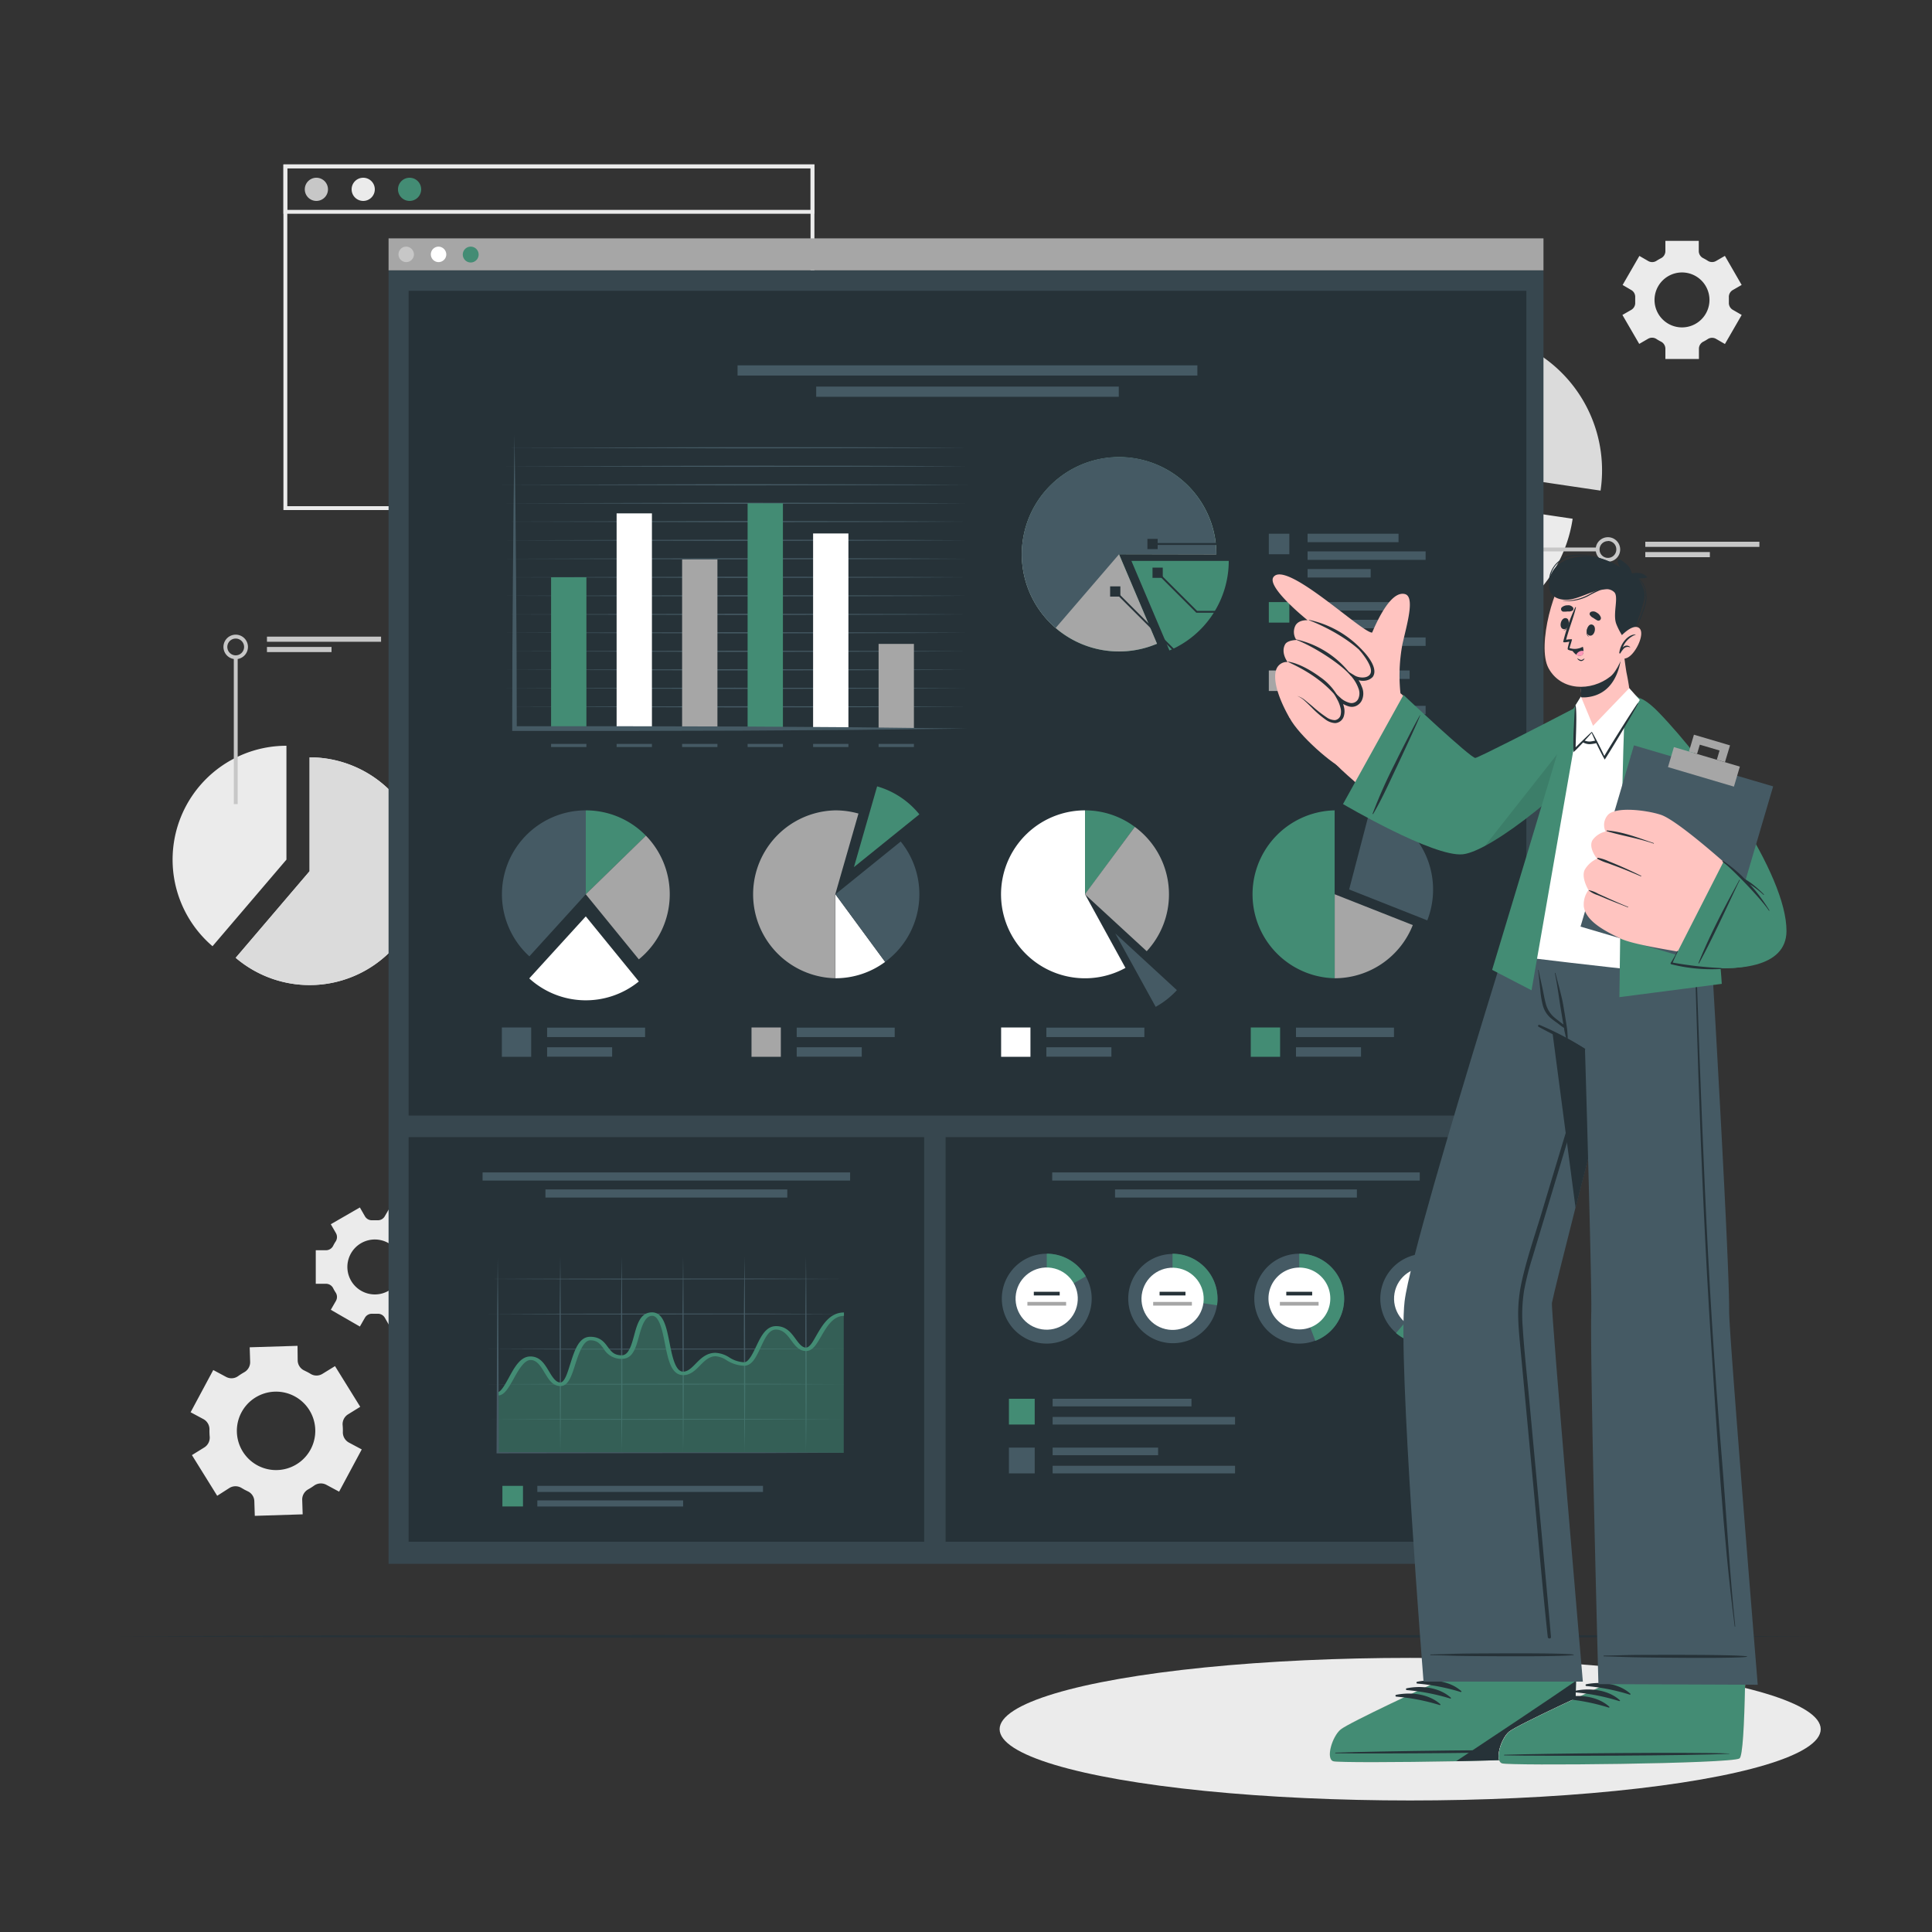 <svg xmlns="http://www.w3.org/2000/svg" viewBox="0 0 500 500"><rect x="0" y="0" width="500" height="500" fill="#333333" stroke="none"/><g id="freepik--background-complete--inject-19"><path d="M59.4,385.07a3,3,0,0,1,3.09,0l.79.46.82.41a2.91,2.91,0,0,1,1.72,2.55l.12,3.81,12.39-.39-.12-3.8a3,3,0,0,1,1.56-2.67,17,17,0,0,0,1.57-1,3,3,0,0,1,3.07-.2l3.35,1.8,5.86-10.93-3.35-1.79a3,3,0,0,1-1.54-2.67,14.24,14.24,0,0,0-.06-1.85A3,3,0,0,1,90,366.08l3.23-2-6.53-10.53-3.25,2a2.92,2.92,0,0,1-3.08,0c-.26-.16-.52-.31-.79-.45l-.82-.41a2.94,2.94,0,0,1-1.72-2.56L77,348.3l-12.38.38.12,3.8a3,3,0,0,1-1.56,2.67,17,17,0,0,0-1.57,1,2.93,2.93,0,0,1-3.08.2l-3.34-1.79-5.86,10.93,3.34,1.79a3,3,0,0,1,1.54,2.67,16.26,16.26,0,0,0,.06,1.85,3,3,0,0,1-1.37,2.78l-3.23,2,6.54,10.53Zm3.1-19.56a10.15,10.15,0,1,1,4.15,13.74A10.16,10.16,0,0,1,62.5,365.51Z" style="fill:#ebebeb"></path><path d="M94.46,341a2.06,2.06,0,0,1,1.92-1h1.28a2.06,2.06,0,0,1,1.91,1l1.33,2.31,7.52-4.34-1.33-2.31a2.07,2.07,0,0,1,.07-2.16,9.6,9.6,0,0,0,.65-1.12,2.08,2.08,0,0,1,1.84-1.14h2.66v-8.68h-2.66a2.08,2.08,0,0,1-1.84-1.14,9.6,9.6,0,0,0-.65-1.12,2.09,2.09,0,0,1-.07-2.17l1.33-2.3-7.52-4.34-1.34,2.31a2.05,2.05,0,0,1-1.91,1l-.64,0-.63,0a2.06,2.06,0,0,1-1.92-1l-1.33-2.31-7.52,4.34,1.33,2.3a2.07,2.07,0,0,1-.07,2.16,9.73,9.73,0,0,0-.65,1.13,2.08,2.08,0,0,1-1.84,1.14H81.72v8.68h2.66a2.08,2.08,0,0,1,1.84,1.14,9.73,9.73,0,0,0,.65,1.13,2.07,2.07,0,0,1,.07,2.16l-1.33,2.3,7.52,4.34ZM89.9,327.87A7.11,7.11,0,1,1,97,335,7.12,7.12,0,0,1,89.9,327.87Z" style="fill:#ebebeb"></path><path d="M422.19,75.07a2.05,2.05,0,0,1,1,1.91c0,.22,0,.43,0,.64s0,.43,0,.65a2.06,2.06,0,0,1-1,1.91l-2.31,1.33L424.23,89l2.3-1.33a2.07,2.07,0,0,1,2.17.07,11.27,11.27,0,0,0,1.12.65A2.07,2.07,0,0,1,431,90.25v2.66h8.68V90.25a2.07,2.07,0,0,1,1.14-1.83,11.27,11.27,0,0,0,1.12-.65,2.07,2.07,0,0,1,2.17-.07l2.3,1.33,4.34-7.52-2.32-1.34a2.06,2.06,0,0,1-1-1.91c0-.21,0-.42,0-.64s0-.42,0-.64a2.05,2.05,0,0,1,1-1.91l2.31-1.33-4.34-7.52-2.3,1.33a2.05,2.05,0,0,1-2.16-.08c-.36-.23-.74-.45-1.13-.65A2.06,2.06,0,0,1,439.64,65V62.33H431V65a2.06,2.06,0,0,1-1.14,1.83c-.39.2-.77.42-1.13.65a2.05,2.05,0,0,1-2.16.08l-2.3-1.33-4.34,7.52Zm13.11-4.56a7.11,7.11,0,1,1-7.11,7.11A7.12,7.12,0,0,1,435.3,70.51Z" style="fill:#ebebeb"></path><path d="M407,134.25a35.75,35.75,0,1,1-35.36-41V129Z" style="fill:#ebebeb"></path><path d="M414.61,121.73a34.75,34.75,0,0,1-.39,5.24l-35.35-5.24V86a35.71,35.71,0,0,1,35.74,35.74Z" style="fill:#dbdbdb"></path><path d="M74.13,193v29.47L55,244.88A29.47,29.47,0,0,1,74.13,193Z" style="fill:#ebebeb"></path><path d="M109.6,225.47A29.47,29.47,0,0,1,61,247.88l19.12-22.41V196a29.45,29.45,0,0,1,29.47,29.47Z" style="fill:#ebebeb"></path><path d="M109.6,225.47A29.47,29.47,0,0,1,61,247.88l19.12-22.41V196a29.45,29.45,0,0,1,29.47,29.47Z" style="fill:#dbdbdb"></path><rect x="60.51" y="170.09" width="1" height="38.01" style="fill:#c7c7c7"></rect><path d="M61,170.59a3.17,3.17,0,1,1,3.17-3.16A3.17,3.17,0,0,1,61,170.59Zm0-5.33a2.17,2.17,0,1,0,2.17,2.17A2.17,2.17,0,0,0,61,165.26Z" style="fill:#c7c7c7"></path><rect x="69.09" y="164.76" width="29.53" height="1.33" style="fill:#c7c7c7"></rect><rect x="69.09" y="167.43" width="16.71" height="1.33" style="fill:#c7c7c7"></rect><rect x="375.46" y="141.7" width="38.01" height="1" style="fill:#c7c7c7"></rect><path d="M416.14,145.37a3.17,3.17,0,1,1,3.16-3.17A3.16,3.16,0,0,1,416.14,145.37Zm0-5.33a2.17,2.17,0,1,0,2.16,2.16A2.16,2.16,0,0,0,416.14,140Z" style="fill:#c7c7c7"></path><rect x="425.8" y="140.2" width="29.53" height="1.33" style="fill:#c7c7c7"></rect><rect x="425.8" y="142.87" width="16.71" height="1.33" style="fill:#c7c7c7"></rect><path d="M210.77,132H73.35V42.56H210.77ZM74.35,131H209.77V43.56H74.35Z" style="fill:#ebebeb"></path><path d="M210.77,55.32H73.35V42.56H210.77Zm-136.42-1H209.77V43.56H74.35Z" style="fill:#ebebeb"></path><path d="M84.88,49a3,3,0,1,1-3-3A3,3,0,0,1,84.88,49Z" style="fill:#c7c7c7"></path><path d="M97,49a3,3,0,1,1-3-3A3,3,0,0,1,97,49Z" style="fill:#ebebeb"></path><path d="M109,49a3,3,0,1,1-3-3A3,3,0,0,1,109,49Z" style="fill:#438C74"></path></g><g id="freepik--Shadow--inject-19"><ellipse cx="364.95" cy="447.51" rx="106.25" ry="18.45" style="fill:#ebebeb"></ellipse></g><g id="freepik--Floor--inject-19"><polygon points="29.71 423.48 84.78 423.24 139.85 423.15 250 422.98 360.15 423.15 415.22 423.23 470.29 423.48 415.22 423.72 360.15 423.81 250 423.98 139.85 423.81 84.78 423.72 29.71 423.48" style="fill:#263238"></polygon></g><g id="freepik--Window--inject-19"><rect x="100.56" y="69.96" width="298.89" height="334.76" style="fill:#37474f"></rect><rect x="105.75" y="75.26" width="289.27" height="213.44" style="fill:#263238"></rect><rect x="190.88" y="94.55" width="119" height="2.64" style="fill:#455a64"></rect><rect x="211.23" y="100.05" width="78.31" height="2.64" style="fill:#455a64"></rect><path d="M291.27,250.49a21.73,21.73,0,1,1-10.46-40.77v21.72Z" style="fill:#fff"></path><path d="M293.69,214l-12.88,17.48V209.72A21.53,21.53,0,0,1,293.69,214Z" style="fill:#438C74"></path><path d="M302.53,231.44a21.6,21.6,0,0,1-5.76,14.73l-16-14.73L293.69,214A21.66,21.66,0,0,1,302.53,231.44Z" style="fill:#a6a6a6"></path><path d="M304.58,256.25a21.76,21.76,0,0,1-5.49,4.32l-10.46-19Z" style="fill:#455a64"></path><path d="M222.17,210.55l-6,20.89v21.73a21.73,21.73,0,0,1,0-43.45A22.05,22.05,0,0,1,222.17,210.55Z" style="fill:#a6a6a6"></path><path d="M229.07,248.94a21.57,21.57,0,0,1-12.86,4.23V231.44Z" style="fill:#fff"></path><path d="M237.93,231.44a21.67,21.67,0,0,1-8.86,17.5l-12.86-17.5,16.89-13.65A21.62,21.62,0,0,1,237.93,231.44Z" style="fill:#455a64"></path><path d="M237.93,210.75,221,224.41l6-20.9A21.78,21.78,0,0,1,237.93,210.75Z" style="fill:#438C74"></path><path d="M151.6,209.72v21.72L137,247.5a21.72,21.72,0,0,1,14.63-37.78Z" style="fill:#455a64"></path><path d="M167.16,216.27,151.6,231.44V209.72A21.69,21.69,0,0,1,167.16,216.27Z" style="fill:#438C74"></path><path d="M173.33,231.44a21.69,21.69,0,0,1-8,16.84L151.6,231.44l15.56-15.17A21.71,21.71,0,0,1,173.33,231.44Z" style="fill:#a6a6a6"></path><path d="M165.33,254a21.73,21.73,0,0,1-28.36-.79l14.63-16.05Z" style="fill:#fff"></path><path d="M345.42,209.72v43.45a21.73,21.73,0,0,1,0-43.45Z" style="fill:#438C74"></path><path d="M350.9,210.42l-5.48,21V209.72A22,22,0,0,1,350.9,210.42Z" style="fill:#263238"></path><path d="M370.88,230.19a21.76,21.76,0,0,1-1.5,8l-20.22-8,5.49-21A21.71,21.71,0,0,1,370.88,230.19Z" style="fill:#455a64"></path><path d="M365.63,239.41a21.74,21.74,0,0,1-20.21,13.76V231.44Z" style="fill:#a6a6a6"></path><rect x="141.59" y="265.95" width="25.36" height="2.44" style="fill:#455a64"></rect><rect x="141.59" y="271.03" width="16.83" height="2.44" style="fill:#455a64"></rect><rect x="129.88" y="265.91" width="7.59" height="7.59" style="fill:#455a64"></rect><rect x="206.19" y="265.95" width="25.36" height="2.44" style="fill:#455a64"></rect><rect x="206.19" y="271.03" width="16.83" height="2.44" style="fill:#455a64"></rect><rect x="194.49" y="265.91" width="7.59" height="7.59" style="fill:#a6a6a6"></rect><rect x="270.8" y="265.95" width="25.36" height="2.44" style="fill:#455a64"></rect><rect x="270.8" y="271.03" width="16.83" height="2.44" style="fill:#455a64"></rect><rect x="259.09" y="265.91" width="7.59" height="7.59" style="fill:#fff"></rect><rect x="335.4" y="265.95" width="25.36" height="2.44" style="fill:#455a64"></rect><rect x="335.4" y="271.03" width="16.83" height="2.44" style="fill:#455a64"></rect><rect x="323.7" y="265.91" width="7.59" height="7.59" style="fill:#438C74"></rect><path d="M129.88,115.88l60.25-.15c20.09,0,40.17,0,60.25.15-20.08.14-40.16.1-60.25.16Z" style="fill:#455a64"></path><path d="M129.88,120.67l60.25-.15c20.09,0,40.17,0,60.25.15-20.08.14-40.16.1-60.25.16Z" style="fill:#455a64"></path><path d="M129.88,125.46l60.25-.16c20.09.06,40.17,0,60.25.16-20.08.14-40.16.1-60.25.16Z" style="fill:#455a64"></path><path d="M129.88,130.25l60.25-.16c20.09.06,40.17,0,60.25.16-20.08.13-40.16.1-60.25.15Z" style="fill:#455a64"></path><path d="M129.88,135l60.25-.16c20.09.06,40.17,0,60.25.16-20.08.13-40.16.1-60.25.15Z" style="fill:#455a64"></path><path d="M129.88,139.83l60.25-.16c20.09.06,40.17,0,60.25.16-20.08.13-40.16.1-60.25.15Z" style="fill:#455a64"></path><path d="M129.88,144.61l60.25-.15c20.09,0,40.17,0,60.25.15-20.08.14-40.16.11-60.25.16Z" style="fill:#455a64"></path><path d="M129.88,149.4l60.25-.15c20.09.05,40.17,0,60.25.15-20.08.14-40.16.1-60.25.16Z" style="fill:#455a64"></path><path d="M129.88,154.19l60.25-.15c20.09.05,40.17,0,60.25.15-20.08.14-40.16.1-60.25.16Z" style="fill:#455a64"></path><path d="M129.88,159l60.25-.16c20.09.06,40.17,0,60.25.16-20.08.13-40.16.1-60.25.16Z" style="fill:#455a64"></path><path d="M129.88,163.77l60.25-.16c20.09.06,40.17,0,60.25.16-20.08.13-40.16.1-60.25.15Z" style="fill:#455a64"></path><path d="M129.88,168.56l60.25-.16c20.09.06,40.17,0,60.25.16-20.08.13-40.16.1-60.25.15Z" style="fill:#455a64"></path><path d="M129.88,173.35l60.25-.16c20.09.05,40.17,0,60.25.16-20.08.13-40.16.1-60.25.15Z" style="fill:#455a64"></path><path d="M129.88,178.13l60.25-.15c20.09.05,40.17,0,60.25.15-20.08.14-40.16.1-60.25.16Z" style="fill:#455a64"></path><path d="M129.88,182.92l60.25-.15c20.09,0,40.17,0,60.25.15-20.08.14-40.16.1-60.25.16Z" style="fill:#455a64"></path><rect x="142.62" y="149.4" width="9.14" height="39.1" style="fill:#438C74"></rect><rect x="159.58" y="132.86" width="9.14" height="55.64" style="fill:#fff"></rect><rect x="176.53" y="144.78" width="9.14" height="43.72" style="fill:#a6a6a6"></rect><rect x="193.48" y="130.25" width="9.14" height="58.26" style="fill:#438C74"></rect><rect x="210.43" y="138.06" width="9.14" height="50.44" style="fill:#fff"></rect><rect x="227.38" y="166.64" width="9.14" height="21.86" style="fill:#a6a6a6"></rect><path d="M133.15,112.52l.25,19,.17,19c.12,12.67.15,25.33.17,38l-.59-.57,29.31,0,29.31.07,29.3.19,29.31.34-29.31.35-29.3.19-29.31.07-29.31,0h-.59v-.58c0-12.66.05-25.32.17-38l.17-19Z" style="fill:#455a64"></path><rect x="142.62" y="192.52" width="9.14" height="0.81" style="fill:#455a64"></rect><rect x="159.58" y="192.52" width="9.14" height="0.81" style="fill:#455a64"></rect><rect x="176.53" y="192.52" width="9.14" height="0.81" style="fill:#455a64"></rect><rect x="193.48" y="192.52" width="9.14" height="0.81" style="fill:#455a64"></rect><rect x="210.43" y="192.52" width="9.14" height="0.81" style="fill:#455a64"></rect><rect x="227.38" y="192.52" width="9.14" height="0.81" style="fill:#455a64"></rect><path d="M318,145.16a25.2,25.2,0,0,1-15.35,23.18l-9.84-23.18Z" style="fill:#438C74"></path><path d="M289.6,143.43l9.84,23.19s0,0-.05,0c-.77.31-1.54.6-2.31.84a25.16,25.16,0,0,1-32.64-24,25.7,25.7,0,0,1,1.13-7.48,25.14,25.14,0,0,1,16.55-16.55,25.32,25.32,0,0,1,15,0,25.12,25.12,0,0,1,17.7,24Z" style="fill:#438C74"></path><path d="M289.6,143.43l9.84,23.19s0,0-.05,0c-.77.31-1.54.6-2.31.84a25.16,25.16,0,0,1-32.64-24A25.18,25.18,0,0,1,313.65,136a25.37,25.37,0,0,1,1.13,7.48Z" style="fill:#a6a6a6"></path><path d="M289.61,143.44,273.2,162.52a25.17,25.17,0,1,1,41.58-19.08Z" style="fill:#455a64"></path><polygon points="331.03 176.79 312.01 176.79 288.46 153.24 288.8 152.9 312.21 176.31 331.03 176.31 331.03 176.79" style="fill:#263238"></polygon><rect x="287.3" y="151.75" width="2.65" height="2.65" style="fill:#263238"></rect><polygon points="331.03 158.57 309.6 158.57 299.42 148.4 299.76 148.06 309.8 158.09 331.03 158.09 331.03 158.57" style="fill:#263238"></polygon><rect x="298.27" y="146.9" width="2.65" height="2.65" style="fill:#263238"></rect><rect x="298.62" y="140.54" width="32.41" height="0.49" style="fill:#263238"></rect><rect x="296.95" y="139.46" width="2.65" height="2.65" style="fill:#263238"></rect><rect x="338.4" y="138.13" width="23.54" height="2.19" style="fill:#455a64"></rect><rect x="338.4" y="142.7" width="30.55" height="2.19" style="fill:#455a64"></rect><rect x="338.4" y="147.27" width="16.33" height="2.19" style="fill:#455a64"></rect><rect x="328.37" y="138.13" width="5.31" height="5.31" style="fill:#455a64"></rect><rect x="338.4" y="155.82" width="26.41" height="2.19" style="fill:#455a64"></rect><rect x="338.4" y="160.4" width="22.02" height="2.19" style="fill:#455a64"></rect><rect x="338.4" y="164.97" width="30.55" height="2.19" style="fill:#455a64"></rect><rect x="328.37" y="155.82" width="5.31" height="5.31" style="fill:#438C74"></rect><rect x="338.4" y="173.52" width="26.41" height="2.19" style="fill:#455a64"></rect><rect x="338.4" y="178.09" width="22.02" height="2.19" style="fill:#455a64"></rect><rect x="338.4" y="182.67" width="30.55" height="2.19" style="fill:#455a64"></rect><rect x="328.37" y="173.52" width="5.31" height="5.31" style="fill:#a6a6a6"></rect><rect x="105.75" y="294.29" width="133.42" height="104.71" style="fill:#263238"></rect><rect x="124.89" y="303.42" width="95.12" height="2.11" style="fill:#455a64"></rect><rect x="141.16" y="307.82" width="62.59" height="2.11" style="fill:#455a64"></rect><rect x="130.02" y="384.54" width="5.33" height="5.33" style="fill:#438C74"></rect><rect x="139.06" y="384.54" width="58.4" height="1.58" style="fill:#455a64"></rect><rect x="139.06" y="388.3" width="37.73" height="1.58" style="fill:#455a64"></rect><path d="M126.49,331c15.32-.1,30.64-.07,46-.11s30.64,0,46,.11c-15.32.09-30.64.07-46,.11S141.81,331.07,126.49,331Z" style="fill:#455a64"></path><path d="M126.49,340.06c15.32-.1,30.64-.07,46-.11s30.64,0,46,.11c-15.32.1-30.64.07-46,.11S141.81,340.15,126.49,340.06Z" style="fill:#455a64"></path><path d="M126.49,349.14c15.32-.09,30.64-.07,46-.11s30.64,0,46,.11c-15.32.1-30.64.07-46,.11S141.81,349.24,126.49,349.14Z" style="fill:#455a64"></path><path d="M126.49,358.22c15.32-.09,30.64-.07,46-.11s30.64,0,46,.11c-15.32.1-30.64.08-46,.12S141.81,358.32,126.49,358.22Z" style="fill:#455a64"></path><path d="M126.49,367.31c15.32-.1,30.64-.07,46-.11s30.64,0,46,.11c-15.32.09-30.64.07-46,.11S141.81,367.4,126.49,367.31Z" style="fill:#455a64"></path><path d="M145,325.07c.14,8.49.1,17,.16,25.46s0,17-.16,25.46c-.14-8.49-.1-17-.16-25.46S144.87,333.56,145,325.07Z" style="fill:#455a64"></path><path d="M160.9,325.07c.13,8.49.1,17,.15,25.46s0,17-.15,25.46c-.14-8.49-.11-17-.16-25.46S160.76,333.56,160.9,325.07Z" style="fill:#455a64"></path><path d="M176.79,325.07c.14,8.49.1,17,.16,25.46s0,17-.16,25.46c-.13-8.49-.1-17-.15-25.46S176.66,333.56,176.79,325.07Z" style="fill:#455a64"></path><path d="M192.69,325.07c.13,8.49.1,17,.15,25.46s0,17-.15,25.46c-.14-8.49-.1-17-.16-25.46S192.55,333.56,192.69,325.07Z" style="fill:#455a64"></path><path d="M208.58,325.07c.14,8.49.1,17,.16,25.46s0,17-.16,25.46c-.13-8.49-.1-17-.15-25.46S208.45,333.56,208.58,325.07Z" style="fill:#455a64"></path><path d="M128.81,360.72c2.8,0,4.48-9.23,8.45-9.23s4.39,6.73,7.74,6.73,3.24-11.82,7.74-11.82,3.45,4.8,8.16,4.8,2.92-11.14,7.84-11.14,2.93,15.35,8,15.35c3.24,0,4.5-4.88,8.37-4.88,2.56,0,4.07,2.44,7.42,2.44s4.08-9.37,8.27-9.37,4.66,5.54,7.73,5.54,4.19-9.08,9.83-9.08V376h-89.6Z" style="fill:#438C74;opacity:0.5"></path><path d="M128.81,361.16v-.88c.85,0,2-2.16,2.87-3.73,1.47-2.71,3-5.5,5.58-5.5s3.73,2.05,4.82,3.85c.85,1.42,1.73,2.88,2.92,2.88s1.95-2.84,2.62-4.91c1.08-3.4,2.2-6.91,5.12-6.91,2.6,0,3.63,1.38,4.53,2.59s1.63,2.2,3.63,2.2c1.8,0,2.51-2.6,3.2-5.11.8-3,1.64-6,4.64-6s3.74,3.85,4.55,7.93c.65,3.3,1.46,7.41,3.5,7.41,1.22,0,2.22-1,3.27-2.08,1.29-1.31,2.75-2.79,5.1-2.79a7.23,7.23,0,0,1,3.58,1.19,7.64,7.64,0,0,0,3.84,1.25c1.16,0,2.22-2.23,3.07-4,1.25-2.63,2.54-5.35,5.2-5.35s3.93,1.77,5.07,3.33c.84,1.14,1.63,2.22,2.66,2.22s1.89-1.73,2.77-3.25c1.51-2.6,3.39-5.83,7.06-5.83v.88c-2.82,0-4.45,2.81-5.89,5.29-1.23,2.12-2.21,3.8-3.94,3.8s-2.76-1.31-3.78-2.7-2.09-2.85-4-2.85-2.95,2.52-4,4.75c-1.18,2.48-2.19,4.62-4.26,4.62A9.09,9.09,0,0,1,188,352a5.9,5.9,0,0,0-2.8-1c-1.69,0-2.9,1.23-4.06,2.41s-2.43,2.47-4.31,2.47c-3.13,0-3.92-4-4.75-8.18-.63-3.19-1.42-7.17-3.3-7.17s-2.73,2.82-3.41,5.3c-.82,3-1.59,5.84-4.43,5.84a5.26,5.26,0,0,1-4.75-2.68c-.84-1.13-1.57-2.12-3.41-2.12s-3,3.45-3.9,6.22c-1,3.13-1.79,5.61-3.84,5.61s-3-1.66-4.08-3.42-2-3.31-3.66-3.31-3.21,2.73-4.4,4.92C131.55,359.27,130.52,361.16,128.81,361.16Z" style="fill:#438C74"></path><path d="M128.81,325.62c.1,8.4.19,16.79.2,25.19L129.1,376l-.29-.21,44.8.06,22.4,0,22.4.11-22.4.11-22.4,0-44.8.06h-.3V376l.1-25.18C128.62,342.41,128.71,334,128.81,325.62Z" style="fill:#455a64"></path><rect x="244.72" y="294.29" width="150.3" height="104.71" style="fill:#263238"></rect><rect x="272.31" y="303.42" width="95.12" height="2.11" style="fill:#455a64"></rect><rect x="288.57" y="307.82" width="62.59" height="2.11" style="fill:#455a64"></rect><rect x="261.11" y="362" width="6.67" height="6.67" style="fill:#438C74"></rect><rect x="272.42" y="362" width="35.93" height="1.97" style="fill:#455a64"></rect><rect x="272.42" y="366.7" width="47.21" height="1.97" style="fill:#455a64"></rect><rect x="261.11" y="374.64" width="6.67" height="6.67" style="fill:#455a64"></rect><rect x="272.42" y="374.64" width="27.3" height="1.97" style="fill:#455a64"></rect><rect x="272.42" y="379.34" width="47.21" height="1.97" style="fill:#455a64"></rect><path d="M282.53,336.1a11.63,11.63,0,1,1-1.54-5.79A11.64,11.64,0,0,1,282.53,336.1Z" style="fill:#455a64"></path><path d="M281,330.31l-10.1,5.79V324.46A11.65,11.65,0,0,1,281,330.31Z" style="fill:#438C74"></path><circle cx="270.89" cy="336.1" r="8.05" transform="translate(-104.17 549.81) rotate(-80.81)" style="fill:#fff"></circle><rect x="267.55" y="334.31" width="6.7" height="0.95" style="fill:#263238"></rect><rect x="265.89" y="336.94" width="10.02" height="0.95" style="fill:#a6a6a6"></rect><path d="M315.09,336.1a10.55,10.55,0,0,1-.13,1.7,11.55,11.55,0,1,1,.13-1.7Z" style="fill:#455a64"></path><path d="M315.09,336.1a10.55,10.55,0,0,1-.13,1.7l-11.51-1.7V324.46a11.63,11.63,0,0,1,11.64,11.64Z" style="fill:#438C74"></path><circle cx="303.45" cy="336.1" r="8.05" transform="translate(-93.2 554.54) rotate(-76.76)" style="fill:#fff"></circle><rect x="300.1" y="334.31" width="6.7" height="0.95" style="fill:#263238"></rect><rect x="298.44" y="336.94" width="10.02" height="0.95" style="fill:#a6a6a6"></rect><path d="M347.87,336.1a11.63,11.63,0,1,1-1.54-5.79A11.64,11.64,0,0,1,347.87,336.1Z" style="fill:#455a64"></path><path d="M347.87,336.1A11.64,11.64,0,0,1,340.41,347l-4.17-10.86V324.46a11.63,11.63,0,0,1,11.63,11.64Z" style="fill:#438C74"></path><path d="M344.28,336.1a8,8,0,1,1-8-8.05A8,8,0,0,1,344.28,336.1Z" style="fill:#fff"></path><rect x="332.89" y="334.31" width="6.7" height="0.95" style="fill:#263238"></rect><rect x="331.23" y="336.94" width="10.02" height="0.95" style="fill:#a6a6a6"></rect><path d="M380.48,336.1a11.63,11.63,0,1,1-1.54-5.79A11.62,11.62,0,0,1,380.48,336.1Z" style="fill:#455a64"></path><path d="M380.48,336.1A11.64,11.64,0,0,1,361.29,345l7.55-8.85V324.46a11.63,11.63,0,0,1,11.64,11.64Z" style="fill:#438C74"></path><circle cx="368.84" cy="336.1" r="8.05" transform="translate(-26 641.23) rotate(-80.04)" style="fill:#fff"></circle><rect x="365.49" y="334.31" width="6.7" height="0.95" style="fill:#263238"></rect><rect x="363.83" y="336.94" width="10.02" height="0.95" style="fill:#a6a6a6"></rect><rect x="100.56" y="61.69" width="298.89" height="8.27" style="fill:#a6a6a6"></rect><path d="M107.13,65.83a2,2,0,1,1-2-2A2.05,2.05,0,0,1,107.13,65.83Z" style="fill:#c7c7c7"></path><path d="M115.5,65.83a2,2,0,1,1-2-2A2.05,2.05,0,0,1,115.5,65.83Z" style="fill:#fff"></path><path d="M123.87,65.83a2.05,2.05,0,1,1-2.05-2A2.05,2.05,0,0,1,123.87,65.83Z" style="fill:#438C74"></path></g><g id="freepik--Character--inject-19"><path d="M345.06,455.81c2,.65,59.27-.1,61.43-1.51.83-.52,1.2-8.87,1.37-19V435c0-2.08.07-4.23.07-6.4,0-.3,0-.6,0-.89L405.17,398l-38.31.38,3.78,29.43.05,1.17.23,6.09,0,.62s-21.79,10.09-24,11.9S343.05,455.17,345.06,455.81Z" style="fill: rgb(255, 196, 192);"></path><path d="M345.06,455.81c2,.65,59.27-.1,61.43-1.51.83-.52,1.2-8.87,1.37-19V435c0-2.08.07-4.23.07-6.4,0-.3,0-.6,0-.89l-37.3.1.05,1.17.23,6.09,0,.62s-21.79,10.09-24,11.9S343.05,455.17,345.06,455.81Z" style="fill:#ebebeb"></path><path d="M345.05,455.81c1,.33,16.59.29,31.8,0,3.06-.06,6.1-.13,9-.21,10.85-.3,19.81-.75,20.64-1.29s1.2-8.64,1.37-18.55c0-.14,0-.28,0-.42V435h0l-36.9.07,0,.63s-21.8,10.08-24,11.89S343.05,455.17,345.05,455.81Z" style="fill:#438C74"></path><path d="M345.68,453.58c9.65-.36,48.6-.91,58.16-.54.08,0,.08.06,0,.06-9.55.57-48.51.81-58.16.64C345.48,453.74,345.47,453.59,345.68,453.58Z" style="fill:#263238"></path><path d="M366.81,435.23c3.79-.75,8.44-.23,11.38,2.44.11.1,0,.26-.16.22a53.87,53.87,0,0,0-11.2-2.18A.24.24,0,0,1,366.81,435.23Z" style="fill:#263238"></path><path d="M364.09,436.92c3.79-.76,8.44-.23,11.38,2.44.11.1,0,.26-.16.22a53.87,53.87,0,0,0-11.2-2.18A.24.24,0,0,1,364.09,436.92Z" style="fill:#263238"></path><path d="M361.37,438.61c3.79-.76,8.44-.23,11.38,2.43.11.11,0,.27-.16.23a53.22,53.22,0,0,0-11.2-2.18A.24.24,0,0,1,361.37,438.61Z" style="fill:#263238"></path><path d="M376.85,455.8c3.06-.06,6.1-.13,9-.21,10.85-.3,19.81-.75,20.64-1.29s1.2-8.64,1.37-18.55c0-.14,0-.28,0-.42V435h0C402.77,438.55,385,450.41,376.85,455.8Z" style="fill:#263238"></path><path d="M368.41,435.2h41.23s-8.3-96.31-8-98c.42-2.16,2.85-11.91,6.09-24.64,1-4,2.11-8.26,3.25-12.69,3.08-12,6.46-25.08,9.42-36.48,4.43-17.07,7.89-30.33,7.89-30.33H393.36s-4.07,12.91-9.21,29.71c-8.36,27.3-19.54,64.88-20.64,74C361.72,351.55,368.41,435.2,368.41,435.2Z" style="fill:#455a64"></path><path d="M370.23,428.17c6.3-.13,4.49-.18,10.79-.25,3.08,0,23.34-.2,26.22.28a.06.06,0,0,1,0,.12c-2.88.48-23.14.3-26.22.27-6.3-.06-4.49-.11-10.79-.24A.09.09,0,1,1,370.23,428.17Z" style="fill:#263238"></path><path d="M393.9,331.32c1.36-6,3.38-11.8,5.14-17.65q5.35-17.84,10.78-35.65,2.71-8.91,5.44-17.81c.92-3,1.84-6,2.78-9s2-5.83,2.79-8.79c.34-1.2.52-.54.09,1-.87,3.07-1.73,6.15-2.62,9.22q-2.67,9.12-5.36,18.22-5.37,18.12-10.82,36.22l-5.46,18.14a73.78,73.78,0,0,0-2.23,8.78,40.42,40.42,0,0,0-.36,9.39c.39,6.31,1.12,12.61,1.7,18.91s1.17,12.61,1.76,18.92q1.74,18.82,3.45,37.66c.14,1.59.28,3.18.41,4.78,0,.53-.77.49-.83,0-1.35-12.42-2.4-24.87-3.56-37.3l-3.48-37.11c-.29-3.11-.62-6.22-.62-9.34A38.68,38.68,0,0,1,393.9,331.32Z" style="fill:#263238"></path><path d="M397.33,233.07c2.42,18.77,7.05,54,10.42,79.5,7.88-30.94,20.56-79.5,20.56-79.5Z" style="fill:#263238"></path><path d="M388.74,456.36c2,.66,59.27.12,61.44-1.28.83-.52,1.24-8.87,1.44-19v-.32c.05-2.08.09-4.22.1-6.4,0-.3,0-.6,0-.89.13-14.58-.92-29.71-.92-29.71l-37.43.25,1.05,29.43,0,1.16.21,6.09,0,.63s-21.83,10-24.05,11.8S386.74,455.71,388.74,456.36Z" style="fill: rgb(255, 196, 192);"></path><path d="M388.74,456.36c2,.66,59.27.12,61.44-1.28.83-.52,1.24-8.87,1.44-19v-.32c.05-2.08.09-4.22.1-6.4,0-.3,0-.6,0-.89l-37.3,0,0,1.16.21,6.09,0,.63s-21.83,10-24.05,11.8S386.74,455.71,388.74,456.36Z" style="fill:#ebebeb"></path><path d="M388.74,456.36c2,.66,59.27.12,61.44-1.28.83-.52,1.24-8.87,1.44-19v-.32l-36.94-.07,0,.63s-21.83,10-24.05,11.8S386.74,455.71,388.74,456.36Z" style="fill:#438C74"></path><path d="M389.37,454.13c9.65-.32,48.6-.73,58.17-.32.08,0,.08.06,0,.06-9.56.53-48.51.63-58.17.42C389.17,454.29,389.17,454.14,389.37,454.13Z" style="fill:#263238"></path><path d="M410.57,435.87c3.79-.75,8.44-.21,11.37,2.47.11.1,0,.26-.16.23a52.7,52.7,0,0,0-11.19-2.22A.24.24,0,0,1,410.57,435.87Z" style="fill:#263238"></path><path d="M407.84,437.54c3.79-.74,8.44-.2,11.37,2.48.12.1,0,.26-.16.22A53.84,53.84,0,0,0,407.86,438,.24.24,0,0,1,407.84,437.54Z" style="fill:#263238"></path><path d="M405.11,439.22c3.8-.74,8.45-.2,11.38,2.48.11.1,0,.26-.16.22a53.94,53.94,0,0,0-11.2-2.22A.24.24,0,0,1,405.11,439.22Z" style="fill:#263238"></path><path d="M394.49,233.07s.81,16.72,4.63,30c.31,1.1.64,2.18,1,3.21a62.24,62.24,0,0,1,10.07,5.18s.41,13.45.81,28.46c.45,16.77.91,35.48.82,39.45-.36,14.84,1.85,96.48,1.85,96.48l41.23.16s-7.45-91.16-7.4-96.6c.08-8.74-2-47.38-3.6-75.56-1-17.36-1.79-30.74-1.79-30.74Z" style="fill:#455a64"></path><path d="M415.08,428.47c6.3-.1,4.49-.16,10.79-.19,3.09,0,23.34-.11,26.22.38.06,0,.06.12,0,.13-2.88.46-23.14.2-26.22.16-6.3-.09-4.49-.13-10.79-.29A.1.1,0,0,1,415.08,428.47Z" style="fill:#263238"></path><path d="M438.65,239c.76,23,1.56,46,2.59,69s2.42,46.14,4.35,69.15c1.08,12.86,2.1,30.95,3.49,43.77,0,.09-.13.12-.14,0-3-22.81-4.67-51-6.15-74s-2.48-46-3.26-68.95c-.44-13-.78-26-1.17-39C438.36,238.84,438.64,238.86,438.65,239Z" style="fill:#263238"></path><path d="M398.41,265.24a77.27,77.27,0,0,1,11.78,6.18.13.13,0,0,1-.12.24c-4-1.93-8-3.79-11.9-5.94A.27.27,0,0,1,398.41,265.24Z" style="fill:#263238"></path><path d="M398.18,251.06c.27,1.46.62,2.91.94,4.37s.52,2.76.88,4.11a7.07,7.07,0,0,0,1.91,3.45c.54.5,1.13.94,1.7,1.39.31.25.64.49,1,.74,0-.2-.07-.39-.11-.59-.1-.56-.19-1.11-.28-1.67-.21-1.24-.41-2.47-.6-3.71-.37-2.43-.71-4.89-1.22-7.29,0-.1.13-.14.15,0,.61,2.38,1.28,4.74,1.81,7.15.25,1.18,1.18,7,1.22,7.42s.08.85.09,1.28a4.72,4.72,0,0,1,0,1.3c0,.11-.15.09-.2,0h0a5.14,5.14,0,0,1-.37-1.27c-.11-.42-.2-.84-.28-1.26,0-.15,0-.31-.07-.47-.57-.34-1.11-.8-1.64-1.19s-1.17-.83-1.72-1.29a6.59,6.59,0,0,1-2.09-3.27,23.62,23.62,0,0,1-.68-4.19c-.19-1.65-.32-3.31-.56-5C398,251,398.16,251,398.18,251.06Z" style="fill:#263238"></path><path d="M416.77,189.33c-5.57,9.56-29.57,30.37-38.13,31-6.18.44-26.92-16.49-32.78-22.38-5.64-5.68,13.35-21.38,16.89-18.28,5,4.39,16,17.07,18.4,17.45,1.68.26,11.94-4.73,27.85-14.09C417.8,177.82,420.09,183.62,416.77,189.33Z" style="fill: rgb(255, 196, 192);"></path><path d="M333.74,185.78c2.49,4.69,11.34,12.28,14.18,13.29s16.24-13.61,15.72-16.66-10.14-18.18-15.12-20.32S331.15,180.92,333.74,185.78Z" style="fill: rgb(255, 196, 192);"></path><path d="M362.45,179.55a44.2,44.2,0,0,1,.49-12.8c1.12-5,3.33-12.28.67-13-5.46-1.43-11,16.75-11,16.75s-1.15,8.41,4.14,10.31A5.59,5.59,0,0,0,362.45,179.55Z" style="fill: rgb(255, 196, 192);"></path><path d="M355.51,166.92c-1.5,2.38-3.37,1-3.37,1s4,3.7,2.73,6.53-5.05.43-5.33.27c.21.2,3.82,3.69,2.24,6.4s-5.08-.14-5.3-.33c.14.24,1.94,3.57.27,5.36-2.86,3.07-7.71-5.29-11-6,0,0-1.9,5.49-2,5.64,0,0-4.78-7.86-3.53-12.29a2.92,2.92,0,0,1,3-2.18s-1.82-2.37-.64-4.55c.6-1.11,2.93-1.14,2.93-1.14a3.66,3.66,0,0,1-.21-3.82c.92-1.5,3.11-1.29,3.11-1.29s-10.75-8.6-8.83-11.19c3.31-4.45,23.18,14.74,25.6,14.39C356.33,163.53,356.17,165.89,355.51,166.92Z" style="fill: rgb(255, 196, 192);"></path><path d="M338.71,160.49s0-.09,0-.08A26.2,26.2,0,0,1,352.32,168c.11.13.23.9.09.77C349,165.48,343.76,162.45,338.71,160.49Z" style="fill:#263238"></path><path d="M335.41,165.56c-.06,0,0-.11,0-.09a24.44,24.44,0,0,1,14.3,9.22c.12.16.06.43-.09.25C347.12,171.87,340,167.31,335.41,165.56Z" style="fill:#263238"></path><path d="M346.6,181.23c-3.48-4.55-8.06-7.52-13.21-9.89-.07,0,0-.12,0-.11,2.84.47,6,2.33,8.27,4a15.11,15.11,0,0,1,5.06,5.9C346.81,181.2,346.68,181.33,346.6,181.23Z" style="fill:#263238"></path><path d="M352.23,167.93c.14.15-.49.19-.36.35,1.4,1.69,3.77,4.84,2.65,6.3-.9,1.16-3.09.76-3.87.28l-2-1.22,1.42,1.82a9.66,9.66,0,0,1,1.49,2.68,3.43,3.43,0,0,1-.06,2.76,1.93,1.93,0,0,1-2.2,1,5.7,5.7,0,0,1-2.54-1.44l-2-1.83,1.31,2.38a8.74,8.74,0,0,1,.83,2.11,3.69,3.69,0,0,1,0,2.11,1.75,1.75,0,0,1-1.43,1.14,3.85,3.85,0,0,1-2.05-.66,31.89,31.89,0,0,1-3.74-2.91c-.61-.52-1.22-1-1.86-1.53a5.76,5.76,0,0,0-2.1-1.15,6.16,6.16,0,0,1,2,1.32c.59.54,1.16,1.1,1.73,1.66a26.13,26.13,0,0,0,3.67,3.17,4.53,4.53,0,0,0,2.42.87,2.48,2.48,0,0,0,2.18-1.61,4.4,4.4,0,0,0,.08-2.61,9.6,9.6,0,0,0-.88-2.36l-.72.55a6.73,6.73,0,0,0,3,1.74,2.74,2.74,0,0,0,1.88-.21,3.08,3.08,0,0,0,1.33-1.32,4.25,4.25,0,0,0,.07-3.49,9.83,9.83,0,0,0-1.68-2.91l-.54.6c1,.58,3.41,1.3,5-.33C357,172.77,353,168.64,352.23,167.93Z" style="fill:#263238"></path><path d="M363.22,179.85l-15.65,28.24s23.41,13.8,31,13,29.61-18.64,38.23-30.34c5.24-7.12,1.55-13.15-8.68-7.81-10.51,5.48-25.25,13-26.3,13.21S363.22,179.85,363.22,179.85Z" style="fill:#438C74"></path><path d="M361.65,198.1c1-2.15,5.06-10.75,5.9-13,0,0,0-.07-.06,0-1.21,2-5.45,10.33-6.48,12.48a130.21,130.21,0,0,0-5.78,13c0,.08.09.16.14.08C357.74,206.63,359.63,202.33,361.65,198.1Z" style="fill:#263238"></path><path d="M416.77,190.8c-7,9.48-22.79,23-32.55,28.22l29.94-38h0C419.56,180.53,420.79,185.34,416.77,190.8Z" style="opacity:0.1"></path><path d="M443.72,253.17c-.15.15-54.15-5.67-54.66-6.33-.71-.92,14.69-55.89,19.49-64.91,2-3.84,11.81-4.4,15.67-.76,9.67,9.09,16.4,38.49,17.81,47.3C444.38,243,444.26,252.64,443.72,253.17Z" style="fill:#fff"></path><path d="M409.6,180.29l-13.24,76L386.16,251s16.91-55.93,18-59.81S407.55,181.74,409.6,180.29Z" style="fill:#438C74"></path><path d="M421,178.72c-.67-.28-1.26,30-1.33,35s-.57,44.34-.57,44.34l26.49-3.44s-1.91-35.47-11.39-56.86C428.89,185.65,426,180.79,421,178.72Z" style="fill:#438C74"></path><path d="M408.18,182.91s.05,0,0,0c-.36,2.73-1,9.07,3.32,9a9.24,9.24,0,0,0,4.79-2,24.09,24.09,0,0,0,3.9-3.45A35.65,35.65,0,0,0,424,182c0-.07.15,0,.1.08-1.14,1.6-2.1,3.29-3.39,4.78a21.33,21.33,0,0,1-4.22,3.83,9.15,9.15,0,0,1-5.08,1.9A3.47,3.47,0,0,1,408,189.7,15.42,15.42,0,0,1,408.18,182.91Z" style="fill:#263238"></path><path d="M421.22,190.35C422.68,197.18,434,249.51,438,250c11.7,1.55,24.27.43,24.34-9,.11-14.8-20.23-43.41-33.17-56.74C420.63,175.54,419.78,183.61,421.22,190.35Z" style="fill:#438C74"></path><path d="M424.63,204.18c-.76-2.88-1.55-5.76-2.39-8.62,0-.08-.13,0-.12,0,.78,3.85,1.65,7.68,2.56,11.5a42.13,42.13,0,0,1-1.93-5,.08.08,0,0,0-.16,0,24,24,0,0,0,2.29,5.79l.78,3.2c1.26,5.15,2.47,10.32,3.87,15.44.79,2.87,1.54,5.76,2.36,8.63,0,.09.17.05.15,0C429.85,224.77,427.33,214.44,424.63,204.18Z" style="fill:#263238"></path><rect x="409.53" y="202.89" width="48.9" height="37.56" transform="translate(98.66 575.28) rotate(-73.58)" style="fill:#455a64"></rect><rect x="432.09" y="195.75" width="17.8" height="5.4" transform="translate(74.45 -117) rotate(16.49)" style="fill:#a6a6a6"></rect><polygon points="446.42 197.24 444.31 196.62 445.02 194.23 439.91 192.72 439.2 195.1 437.1 194.48 438.39 190.14 447.73 192.9 446.42 197.24" style="fill:#a6a6a6"></polygon><path d="M416.2,210.82a3.88,3.88,0,0,0-.67,4.38,5.74,5.74,0,0,0-3.3,2.1c-1.36,1.94,1.08,4.93,1.08,4.93a7.06,7.06,0,0,0-3.13,2.77c-1.12,2,.92,5.35.92,5.35a6.24,6.24,0,0,0-1.22,4.17c.44,4,5.95,6.62,9.43,8.34s15,3.31,17.13,3.84l11.2-22.26s-13.43-12.13-17.81-13.57C426.14,209.66,418.36,208.7,416.2,210.82Z" style="fill: rgb(255, 196, 192);"></path><path d="M446.05,223c4,3,16.05,14.49,13.35,20.49s-12.24,5.54-25.53,2.69Z" style="fill: rgb(255, 196, 192);"></path><path d="M446.05,223c4,3,16.66,14.2,13.62,21.89-2.42,6.12-13.63,7-26.91,4.18Z" style="fill:#438C74"></path><path d="M439.57,249.21c4-9.9,9.68-19.69,10.55-21.47a.07.07,0,1,1,.13.07c-.95,1.7-6.24,13.61-10.54,21.49C439.66,249.39,439.53,249.31,439.57,249.21Z" style="fill:#263238"></path><path d="M445.43,250.53a95.72,95.72,0,0,1-12.53-1.41,31,31,0,0,1,1.35-2.94c.06-.09-.1-.17-.15-.06a27.75,27.75,0,0,1-1.73,3.09.24.24,0,0,0,.15.34,43.05,43.05,0,0,0,12.88,1.22C445.54,250.75,445.57,250.53,445.43,250.53Z" style="fill:#263238"></path><path d="M446.58,223.22a38.36,38.36,0,0,1,4,3.29l.94.94.4.25c.57.36,1.13.74,1.66,1.15a30.06,30.06,0,0,1,2.91,2.62c.06.06,0,.16-.11.1a25.11,25.11,0,0,0-3.09-2.44l-.43-.28c.52.57,1,1.14,1.51,1.74a48.4,48.4,0,0,1,3.54,5c.05.08-.08.15-.13.07-2-3.07-9.59-10.84-11.43-12.19C445.2,222.63,445.87,222.67,446.58,223.22Z" style="fill:#263238"></path><path d="M415.87,214.92c4.23.35,8.13,1.92,12.11,3.27.09,0,0,.17,0,.14-3.95-1.39-8.12-2-12.11-3.21A.1.1,0,0,1,415.87,214.92Z" style="fill:#263238"></path><path d="M413.53,222a11.24,11.24,0,0,1,2.76.88c.95.38,1.9.77,2.84,1.18q2.83,1.23,5.59,2.6c.08,0,0,.18-.05.14-1.88-.81-3.77-1.6-5.68-2.33l-2.88-1.08a13.59,13.59,0,0,1-2.67-1.12A.15.15,0,0,1,413.53,222Z" style="fill:#263238"></path><path d="M411.18,230.38a7.47,7.47,0,0,1,2.44.93l2.56,1.16c1.71.76,3.42,1.52,5.16,2.23.08,0,0,.17,0,.13-1.77-.7-3.54-1.38-5.3-2.1l-2.59-1.08a7.28,7.28,0,0,1-2.26-1.18A.06.06,0,0,1,411.18,230.38Z" style="fill:#263238"></path><path d="M411.51,189c3.07.51,8.6-4.88,10.41-8.76a62.79,62.79,0,0,0-1-6.24c-.32-2-.63-4.23-.76-6.29l-12.7,4a32.8,32.8,0,0,1,1.76,7.82,4,4,0,0,1,0,.85s0,.09,0,.15C409,182.1,408.54,188.46,411.51,189Z" style="fill: rgb(255, 196, 192);"></path><path d="M419.71,167.82c0,2.29-.65,11.86-9.2,12.64a8.55,8.55,0,0,1-1.33,0c0-.06,0-.11,0-.15a4,4,0,0,0,0-.85,32.8,32.8,0,0,0-1.76-7.82Z" style="fill:#263238"></path><path d="M422.56,154.67c1.06,4.68-2.34,17.72-5.81,20.42-5,3.92-12.79,3.76-16-2.18-3.11-5.76,1.62-22.67,5.45-25.08C411.85,144.29,421,147.76,422.56,154.67Z" style="fill: rgb(255, 196, 192);"></path><path d="M410.92,162.34s.06.06.05.09c-.25.87-.39,1.91.33,2.41,0,0,0,.06,0,0C410.34,164.5,410.54,163.12,410.92,162.34Z" style="fill:#263238"></path><path d="M411.94,161.62c1.44.25.83,3.12-.51,2.88S410.73,161.41,411.94,161.62Z" style="fill:#263238"></path><path d="M406,161.07s-.07,0-.08.06c-.16.9-.5,1.89-1.36,2a0,0,0,0,0,0,0C405.54,163.27,406,161.94,406,161.07Z" style="fill:#263238"></path><path d="M405.39,160c-1.4-.41-2.13,2.43-.83,2.81S406.57,160.32,405.39,160Z" style="fill:#263238"></path><path d="M413.35,160.55a9.63,9.63,0,0,1-1-.63,2,2,0,0,1-.93-.84.63.63,0,0,1,.26-.71,1.51,1.51,0,0,1,1.54.17,2.19,2.19,0,0,1,1.07,1.23A.66.66,0,0,1,413.35,160.55Z" style="fill:#263238"></path><path d="M404.59,158.3a9.65,9.65,0,0,0,1.2-.06A1.93,1.93,0,0,0,407,158a.64.64,0,0,0,.12-.75,1.53,1.53,0,0,0-1.43-.6,2.28,2.28,0,0,0-1.53.55A.67.67,0,0,0,404.59,158.3Z" style="fill:#263238"></path><path d="M410,170.43c-.26.16-.53.4-.86.36a2.41,2.41,0,0,1-.9-.43s-.06,0-.05,0a1.21,1.21,0,0,0,1,.72,1,1,0,0,0,.87-.63C410.11,170.44,410.05,170.41,410,170.43Z" style="fill:#263238"></path><path d="M409.65,167.58a3.12,3.12,0,0,1-2.31.91,3.73,3.73,0,0,1-1.09-.19l-.21-.06-.18-.08a.22.22,0,0,1-.14-.23h0l0-.09h0l0-.08c.13-.69.42-1.71.42-1.71-.28.07-1.68.37-1.58,0a46.83,46.83,0,0,1,3.13-8.9c0-.09.19,0,.16.06-.67,2.84-1.83,5.53-2.54,8.37a5.42,5.42,0,0,1,1.51-.13c.1,0-.59,2-.62,2.28v0a4.29,4.29,0,0,0,3.33-.3C409.66,167.44,409.72,167.52,409.65,167.58Z" style="fill:#263238"></path><path d="M406.72,168a3.63,3.63,0,0,0,1.2,1.42,1.6,1.6,0,0,0,1,.27c.75,0,.9-.68.89-1.26a4.3,4.3,0,0,0-.13-.92A4.74,4.74,0,0,1,406.72,168Z" style="fill:#263238"></path><path d="M407.92,169.46a1.6,1.6,0,0,0,1,.27c.75,0,.9-.68.89-1.26A1.7,1.7,0,0,0,407.92,169.46Z" style="fill:#ff98b9"></path><path d="M418.21,161.23c-.81-2.59.78-6.86-.47-8-2.72-2.57-8.53,2.06-12.43,2s-5-2.55-4.22-5.6,3.42-5.05,7.69-5.57a16,16,0,0,1,10.5,2.79s-.91-1.56-.54-2,2.18,1.06,2.73,1.7a5.76,5.76,0,0,1,.88,1.85,5.93,5.93,0,0,1,1.73-.13,3.6,3.6,0,0,1,2.22,1.06c.06.23-1.32.37-2.29.39,0,0,1.74,2.44,1.65,4.48s-3.53,11.68-4.3,11.77C420.37,166,418.53,162.28,418.21,161.23Z" style="fill:#263238"></path><path d="M423.65,149.38s-.08,0,0,.06a6.45,6.45,0,0,1,2,2.95,8.13,8.13,0,0,1-.07,4.21,39.18,39.18,0,0,1-3.25,7.53c0,.07.08.13.12.06a28.44,28.44,0,0,0,3.51-8.1C426.39,153.65,425.9,150.81,423.65,149.38Z" style="fill:#263238"></path><path d="M417.91,152.2a9.27,9.27,0,0,0-3.44.13,13.63,13.63,0,0,0-3,1.38,13.12,13.12,0,0,1-7,1.74s0,0,0,.05a11.53,11.53,0,0,0,6.54-1.23,28.6,28.6,0,0,1,3.09-1.53,12,12,0,0,1,3.82-.34A.1.1,0,0,0,417.91,152.2Z" style="fill:#263238"></path><path d="M417,145.66a18.2,18.2,0,0,0-4.81-1.73,14.37,14.37,0,0,0-4.89-.3,7.09,7.09,0,0,0-6.18,5,6.13,6.13,0,0,0,.46,4.39.08.08,0,0,0,.14-.07,6.34,6.34,0,0,1,1.64-7.4c2.35-1.93,5.58-2,8.44-1.47a26.31,26.31,0,0,1,5.19,1.64S417,145.67,417,145.66Z" style="fill:#263238"></path><path d="M418.94,165.23s3.38-4,5.22-2.73-1,7.21-3.35,7.85a2.33,2.33,0,0,1-3-1.54Z" style="fill: rgb(255, 196, 192);"></path><path d="M423.3,164.19a0,0,0,0,1,0,.06,5.89,5.89,0,0,0-3.37,3.37,1.29,1.29,0,0,1,1.95-.17s0,.1-.05.08a1.45,1.45,0,0,0-1.62.35,7.21,7.21,0,0,0-.86,1.19c-.09.14-.34,0-.27-.12v0C419.26,166.88,421.1,164.19,423.3,164.19Z" style="fill:#263238"></path><path d="M409.13,180.25l3.15,7.59,9.37-9.75,2.72,3.06s-9.1,15.44-9.16,14.75L412,189.36,407.51,194l.23-11.48Z" style="fill:#fff"></path><path d="M407.3,188.3c.1-1.9.16-3.81.35-5.69,0-.07.11-.1.12,0,.4,1.82,0,9.06,0,10.8l0,0c.19-.2,4.16-4.07,4.2-4,.69,1,3.06,5.79,3.22,6.23,1.44-2.45,7-11.37,8.66-13.69a.07.07,0,0,1,.12.06c-1.27,2.59-8.57,14.59-8.68,14.56a74.49,74.49,0,0,1-3.37-6.91c-.67.84-4.67,5.21-4.69,4.92A61.68,61.68,0,0,1,407.3,188.3Z" style="fill:#263238"></path></g></svg>